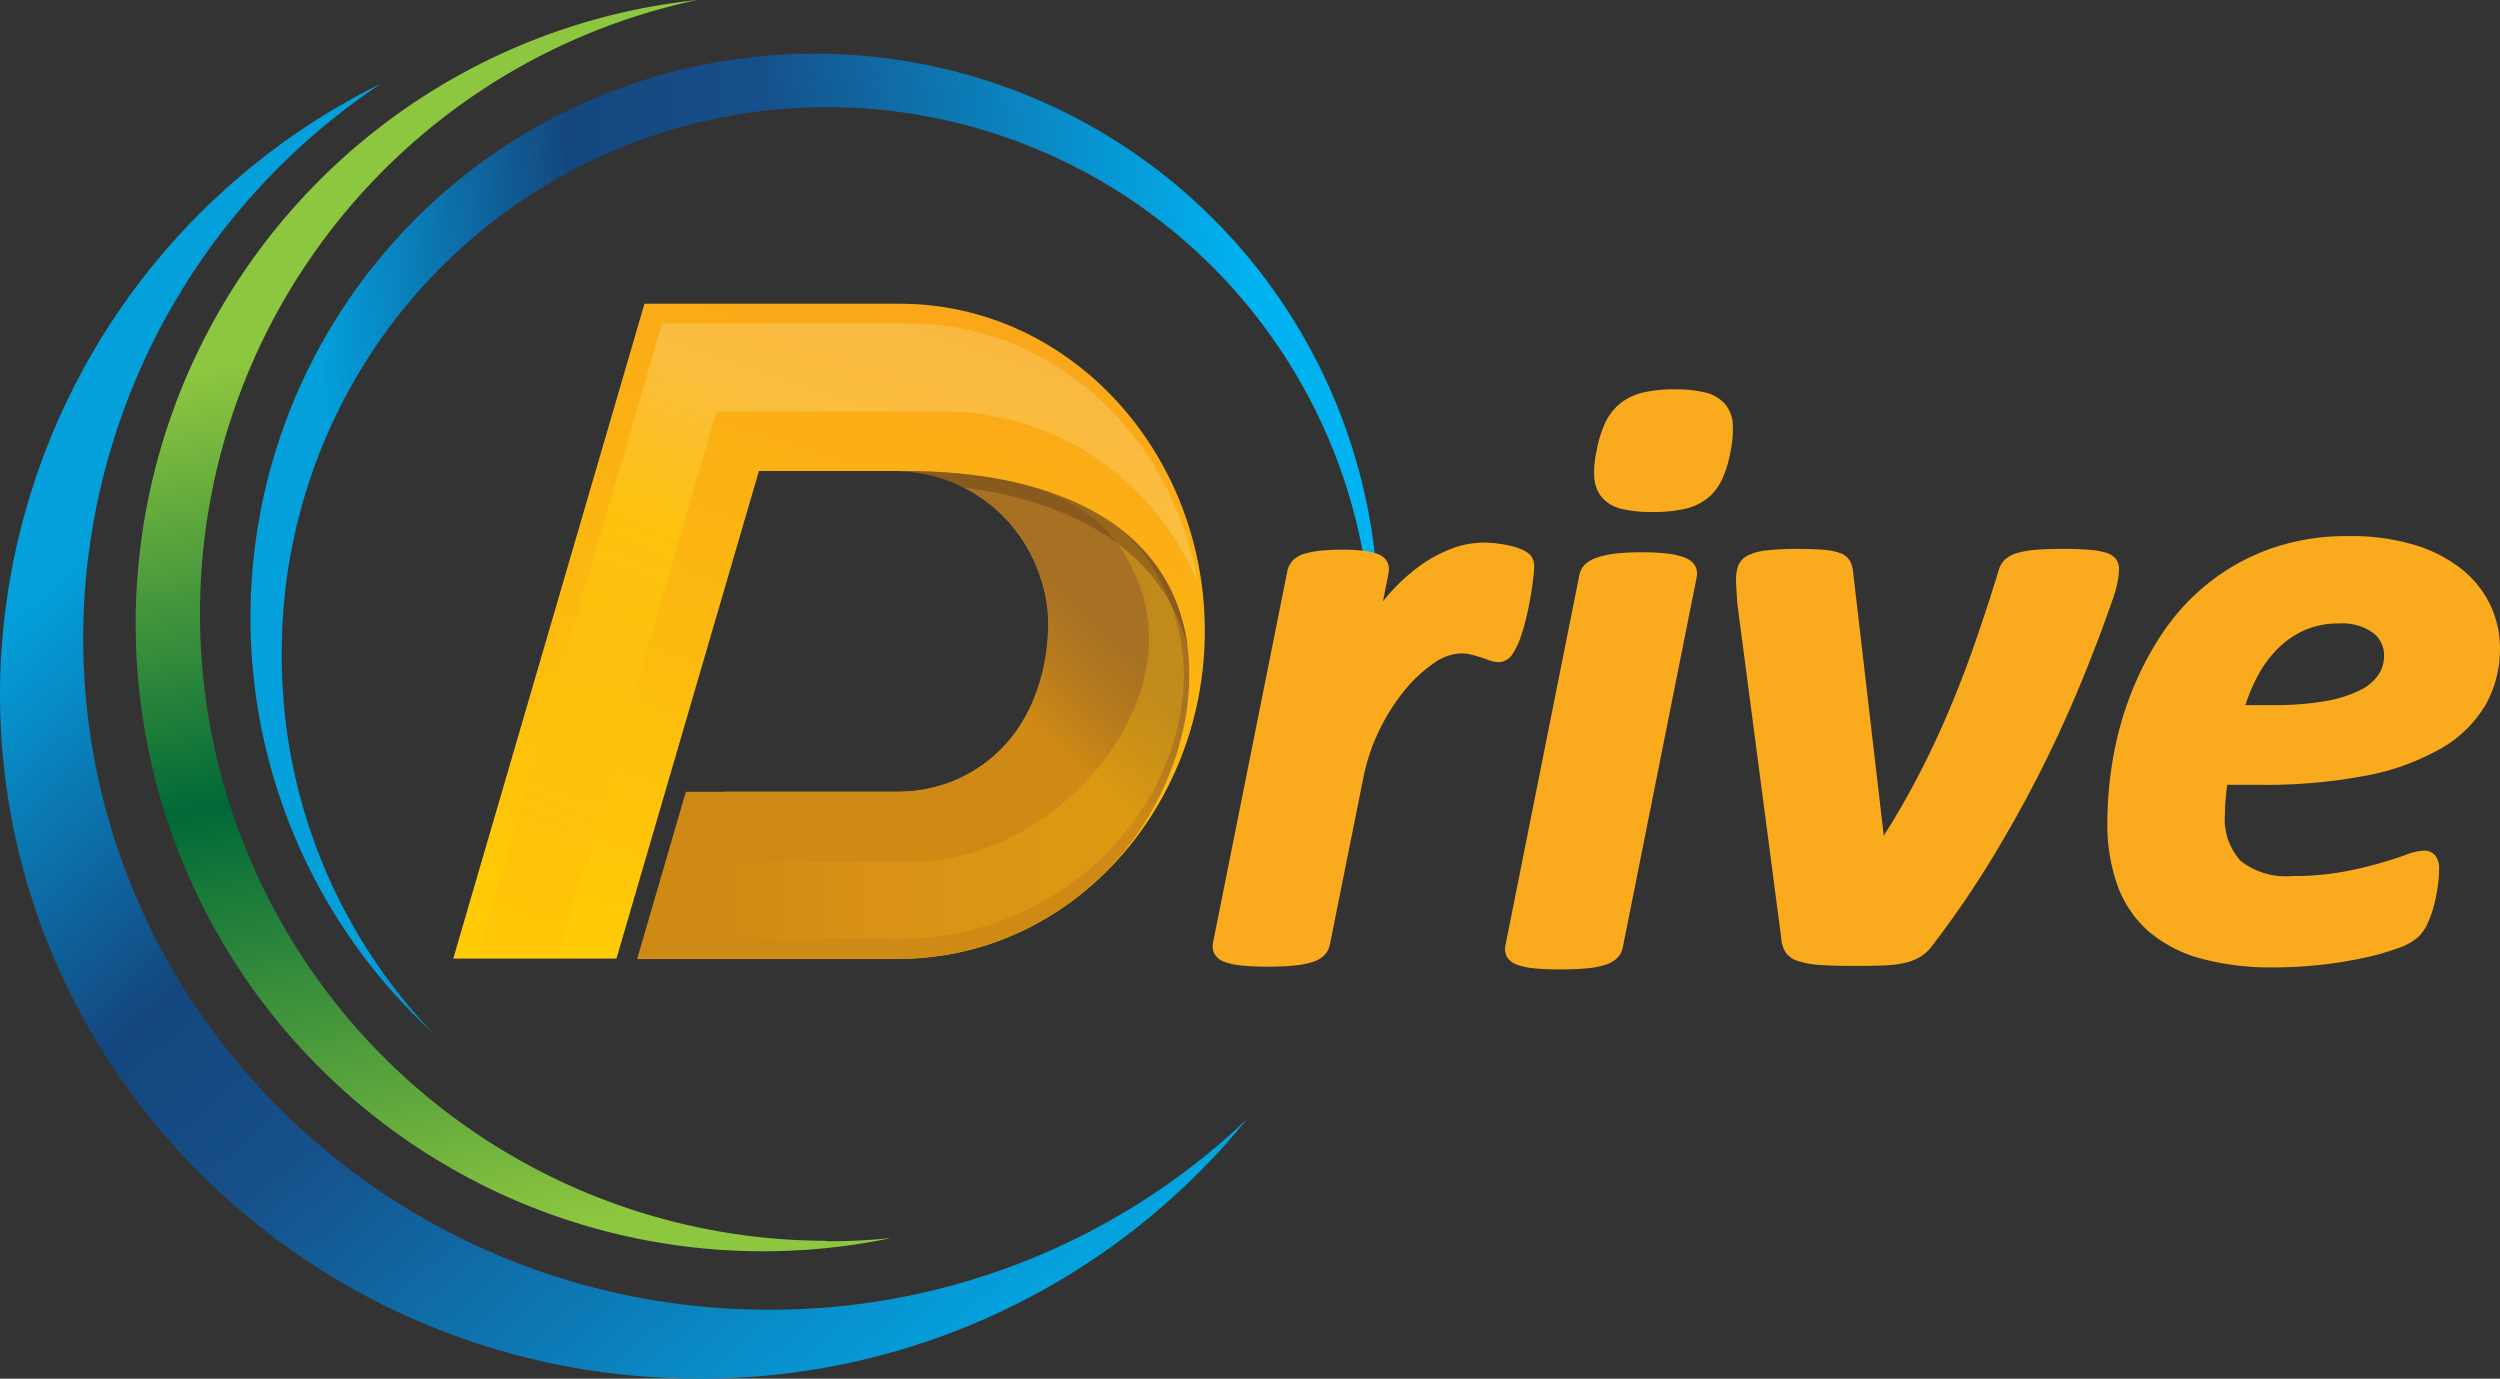 <svg xmlns="http://www.w3.org/2000/svg" xmlns:xlink="http://www.w3.org/1999/xlink" width="126.935" height="70" viewBox="0 0 126.935 70">
  <rect x="0" y="0" width="126.935" height="70" fill="#333333" stroke="none"/>
  <defs>
    <linearGradient id="linear-gradient" x1="0.743" x2="0.353" y2="1.036" gradientUnits="objectBoundingBox">
      <stop offset="0" stop-color="#faa61a"/>
      <stop offset="0.56" stop-color="#fcb90f"/>
      <stop offset="1" stop-color="#ffcb05"/>
    </linearGradient>
    <linearGradient id="linear-gradient-2" x1="0.37" y1="0.677" x2="0.785" y2="0.298" gradientUnits="objectBoundingBox">
      <stop offset="0.6" stop-color="#ce8a14"/>
      <stop offset="0.78" stop-color="#ba7d1c"/>
      <stop offset="1" stop-color="#a77124"/>
    </linearGradient>
    <linearGradient id="linear-gradient-3" x1="0.076" y1="0.232" x2="0.809" y2="1.09" gradientUnits="objectBoundingBox">
      <stop offset="0.08" stop-color="#03a0dc"/>
      <stop offset="0.35" stop-color="#14477f"/>
      <stop offset="0.49" stop-color="#164f89"/>
      <stop offset="1" stop-color="#00b3f0"/>
    </linearGradient>
    <linearGradient id="linear-gradient-4" x1="0.409" y1="0.011" x2="0.54" y2="1.076" gradientUnits="objectBoundingBox">
      <stop offset="0.23" stop-color="#8dc63f"/>
      <stop offset="0.55" stop-color="#006938"/>
      <stop offset="0.91" stop-color="#8dc63f"/>
    </linearGradient>
    <linearGradient id="linear-gradient-5" x1="0.076" y1="0.516" x2="0.9" y2="0.462" gradientUnits="objectBoundingBox">
      <stop offset="0" stop-color="#03a0dc"/>
      <stop offset="0.28" stop-color="#14477f"/>
      <stop offset="0.49" stop-color="#164f89"/>
      <stop offset="1" stop-color="#00b3f0"/>
    </linearGradient>
    <linearGradient id="linear-gradient-6" x1="0.245" y1="0.947" x2="0.613" y2="0.235" gradientUnits="objectBoundingBox">
      <stop offset="0" stop-color="#faa61a" stop-opacity="0.6"/>
      <stop offset="0.12" stop-color="#fab016" stop-opacity="0.651"/>
      <stop offset="0.37" stop-color="#fcca0d" stop-opacity="0.8"/>
      <stop offset="0.69" stop-color="#fff100"/>
      <stop offset="1" stop-color="#f5f6cd"/>
    </linearGradient>
    <linearGradient id="linear-gradient-7" x1="0.001" y1="0.5" x2="1.001" y2="0.5" gradientUnits="objectBoundingBox">
      <stop offset="0.03" stop-color="#faa61a" stop-opacity="0"/>
      <stop offset="0.37" stop-color="#faa61a"/>
      <stop offset="0.72" stop-color="#fcb90f"/>
      <stop offset="1" stop-color="#ffcb05"/>
    </linearGradient>
  </defs>
  <g id="drive_logo" transform="translate(-736 -128)">
    <g id="drive" transform="translate(736 128)">
      <g id="Group_3280" data-name="Group 3280">
        <path id="Path_7468" data-name="Path 7468" d="M21.156,39.883,23.63,31.39h8.916c4.178,0,7.585-3.663,7.585-8.143S36.724,15.1,32.546,15.1H25.381L18.146,39.86H9.86L19.569,6.61H32.546c8.542,0,15.474,7.467,15.474,16.613S41.065,39.86,32.546,39.86H21.156Z" transform="translate(13.153 8.813)" fill-rule="evenodd" fill="url(#linear-gradient)"/>
        <path id="Path_7469" data-name="Path 7469" d="M26.953,26.538H16.334L13.86,35.031H27.047A14.894,14.894,0,0,0,41.727,22.665c1.237-7.98-4.435-12.53-14.681-12.413a7.824,7.824,0,0,1,7.655,8.47c-.35,4.69-3.408,7.817-7.772,7.817" transform="translate(18.489 13.665)" fill-rule="evenodd" fill="url(#linear-gradient-2)"/>
        <path id="Path_3" data-name="Path 3" d="M39.047,64.073C19.815,64.073,4.224,48.79,4.224,29.96A33.85,33.85,0,0,1,19.348,1.82,34.637,34.637,0,0,0,0,32.783c0,19.227,15.894,34.79,35.5,34.79A35.75,35.75,0,0,0,63.32,54.39a35.071,35.071,0,0,1-24.273,9.683" transform="translate(0 2.427)" fill="url(#linear-gradient-3)"/>
        <path id="Path_4" data-name="Path 4" d="M38.094,63A31.845,31.845,0,0,1,31.512,0a31.854,31.854,0,1,0,9.849,62.86,31.081,31.081,0,0,1-3.291.163" transform="translate(3.894)" fill="url(#linear-gradient-4)"/>
        <path id="Path_5" data-name="Path 5" d="M7.039,31.785a27.681,27.681,0,1,1,55.361-.07,29.824,29.824,0,0,1-.257,3.827A28.635,28.635,0,1,0,14.718,50.919a27.626,27.626,0,0,1-7.679-19.11" transform="translate(7.268 1.534)" fill="url(#linear-gradient-5)"/>
        <path id="Path_7470" data-name="Path 7470" d="M46.936,20.247C45.7,12.757,39.584,7.04,32.279,7.04H19.722L10.41,38.983h4.084L22.5,11.5H34.263a13.977,13.977,0,0,1,12.673,8.75" transform="translate(13.886 9.387)" fill-rule="evenodd" opacity="0.22" fill="url(#linear-gradient-6)"/>
        <path id="Path_7471" data-name="Path 7471" d="M30.271,10.41h0c2.451.443,4.831,1.4,6.255,3.477C41.334,20.863,33.515,29.87,26.07,29.87H16.384L15.24,33.79h10.2c6.7,0,13.21-4.83,14.237-11.9A10.428,10.428,0,0,0,38,14.61c-1.75-2.543-4.738-3.71-7.749-4.2" transform="translate(20.329 13.88)" fill-rule="evenodd" opacity="0.3" fill="url(#linear-gradient-7)"/>
        <path id="Path_7472" data-name="Path 7472" d="M34.06,19.047c-.794-5.623-6.022-8.8-14.4-8.8l.07.047a7.562,7.562,0,0,1,2.964.793c3.057.373,9.686,1.843,11.343,7.957Z" transform="translate(26.226 13.667)" fill="#5b3414" fill-rule="evenodd" opacity="0.39"/>
      </g>
    </g>
    <g id="Group_3321" data-name="Group 3321" transform="translate(797.574 147.769)">
      <path id="Path_7564" data-name="Path 7564" d="M3.5-1860.52a3.6,3.6,0,0,1-.864-.176.94.94,0,0,1-.545-.416.863.863,0,0,1-.073-.585l3.772-18.859a1.081,1.081,0,0,1,.27-.526l0,0a1.345,1.345,0,0,1,.568-.338h0a4.216,4.216,0,0,1,.8-.161,10.087,10.087,0,0,1,1.129-.055,9.057,9.057,0,0,1,1.111.055,3.071,3.071,0,0,1,.724.167l0,0a.858.858,0,0,1,.477.416.893.893,0,0,1,.055.572l-.28,1.415q.147-.185.3-.362a9.557,9.557,0,0,1,1.47-1.367,7.042,7.042,0,0,1,1.634-.917,4.645,4.645,0,0,1,1.707-.34,5.669,5.669,0,0,1,.685.044h0c.233.031.449.068.643.111a3.2,3.2,0,0,1,.566.177,1.763,1.763,0,0,1,.43.25l.012.01.011.011a.861.861,0,0,1,.22.629,5.5,5.5,0,0,1-.045.563c-.026.244-.068.54-.128.9s-.134.716-.217,1.068-.184.71-.295,1.033a3.5,3.5,0,0,1-.4.838.856.856,0,0,1-.7.437,1.386,1.386,0,0,1-.5-.095c-.119-.046-.252-.092-.407-.142s-.315-.1-.493-.143a2.117,2.117,0,0,0-.553-.064,2.487,2.487,0,0,0-1.354.494,7.119,7.119,0,0,0-1.49,1.384,10.215,10.215,0,0,0-1.284,2.028,9.783,9.783,0,0,0-.81,2.422l-1.7,8.47a1.033,1.033,0,0,1-.29.536,1.5,1.5,0,0,1-.618.343,4.5,4.5,0,0,1-.925.172c-.37.037-.815.055-1.326.055A12.893,12.893,0,0,1,3.5-1860.52Z" transform="translate(-2 1889.778)" fill="#f9ab1d"/>
      <path id="Path_7563" data-name="Path 7563" d="M3.5-1852.6a3.6,3.6,0,0,1-.864-.177.948.948,0,0,1-.544-.414.857.857,0,0,1-.074-.585l3.752-18.8a1.042,1.042,0,0,1,.289-.534h0a1.6,1.6,0,0,1,.609-.35,4.456,4.456,0,0,1,.916-.2,11.525,11.525,0,0,1,1.343-.066,10.755,10.755,0,0,1,1.322.066,3.6,3.6,0,0,1,.865.2.988.988,0,0,1,.534.422.852.852,0,0,1,.076.587l-3.752,18.8a1.035,1.035,0,0,1-.29.533,1.492,1.492,0,0,1-.618.343,4.479,4.479,0,0,1-.925.173c-.362.036-.807.054-1.324.054A13.013,13.013,0,0,1,3.5-1852.6Zm4.449-23.324a1.9,1.9,0,0,1-1.014-.566,1.768,1.768,0,0,1-.407-1.053,4.848,4.848,0,0,1,.133-1.411,5.589,5.589,0,0,1,.429-1.364,2.757,2.757,0,0,1,.769-.979,2.964,2.964,0,0,1,1.163-.547,7.022,7.022,0,0,1,1.6-.157,6.214,6.214,0,0,1,1.534.159,1.933,1.933,0,0,1,1.012.59,1.749,1.749,0,0,1,.395,1.056,5.565,5.565,0,0,1-.122,1.369,5.764,5.764,0,0,1-.428,1.4,2.655,2.655,0,0,1-.773.983,2.917,2.917,0,0,1-1.165.525,7.375,7.375,0,0,1-1.6.146A6.5,6.5,0,0,1,7.951-1875.923Z" transform="translate(12.847 1882)" fill="#f9ab1d"/>
      <path id="Path_7562" data-name="Path 7562" d="M6.263-1860.877a4.516,4.516,0,0,1-1.122-.2,1.174,1.174,0,0,1-.659-.491v0a1.6,1.6,0,0,1-.189-.687l-2.226-16.95c-.015-.235-.029-.441-.042-.63s-.023-.392-.023-.573a2,2,0,0,1,.121-.77v0a1.052,1.052,0,0,1,.538-.522h0a3.046,3.046,0,0,1,.927-.23A13.485,13.485,0,0,1,5.08-1882c.571,0,1.029.015,1.362.043a3.084,3.084,0,0,1,.844.17.919.919,0,0,1,.524.448,1.6,1.6,0,0,1,.136.538L9.5-1867.439c.543-.852,1.05-1.718,1.512-2.584.583-1.091,1.128-2.22,1.621-3.356s.966-2.337,1.4-3.569.867-2.542,1.285-3.906a1.223,1.223,0,0,1,.317-.587h0a1.55,1.55,0,0,1,.655-.355,4.672,4.672,0,0,1,.958-.161c.367-.029.828-.043,1.371-.043s.97.015,1.309.043a4.052,4.052,0,0,1,.834.141,1,1,0,0,1,.521.325.825.825,0,0,1,.161.511,3.507,3.507,0,0,1-.069.629,5.563,5.563,0,0,1-.2.762v0c-.523,1.522-1.111,3.067-1.746,4.592s-1.344,3.059-2.108,4.553-1.6,2.978-2.482,4.414a48.565,48.565,0,0,1-2.888,4.185,2.039,2.039,0,0,1-.6.559,2.709,2.709,0,0,1-.818.312,5.712,5.712,0,0,1-1.054.124c-.384.014-.837.021-1.348.021C7.349-1860.824,6.721-1860.842,6.263-1860.877Z" transform="translate(24.572 1890.102)" fill="#f9ab1d"/>
      <path id="Path_7561" data-name="Path 7561" d="M6.8-1860.54a6.889,6.889,0,0,1-2.657-1.353,5.663,5.663,0,0,1-1.619-2.34A9.319,9.319,0,0,1,2-1867.526a19.1,19.1,0,0,1,.269-3.084,17.068,17.068,0,0,1,.874-3.25,16.044,16.044,0,0,1,1.558-3.071,11.339,11.339,0,0,1,2.323-2.6,11.134,11.134,0,0,1,3.154-1.795,11.563,11.563,0,0,1,4.078-.676,11.089,11.089,0,0,1,3.417.47,7.094,7.094,0,0,1,2.387,1.264,5.179,5.179,0,0,1,1.412,1.825,5.092,5.092,0,0,1,.463,2.108,5.8,5.8,0,0,1-.731,2.9,6.213,6.213,0,0,1-2.255,2.209,12.171,12.171,0,0,1-3.79,1.38,26.951,26.951,0,0,1-5.4.471H8.089c-.033.224-.06.446-.079.666-.028.3-.042.589-.042.848a3.149,3.149,0,0,0,.792,2.344,3.722,3.722,0,0,0,2.636.773,13.928,13.928,0,0,0,2.454-.195,19.134,19.134,0,0,0,1.917-.437c.552-.159,1.012-.306,1.368-.436a2.9,2.9,0,0,1,.917-.22.719.719,0,0,1,.624.284,1.1,1.1,0,0,1,.167.653,6.476,6.476,0,0,1-.067.867,8.538,8.538,0,0,1-.187.955,5.772,5.772,0,0,1-.315.906,2.154,2.154,0,0,1-.486.716,3.019,3.019,0,0,1-1.042.575,12.534,12.534,0,0,1-1.676.478,21.731,21.731,0,0,1-2.172.355,21.6,21.6,0,0,1-2.453.139A13.7,13.7,0,0,1,6.8-1860.54Zm5.2-16.68a4.584,4.584,0,0,0-1.376.958,5.965,5.965,0,0,0-1.035,1.442,9.129,9.129,0,0,0-.582,1.4h1.345a15.092,15.092,0,0,0,2.778-.216,6.221,6.221,0,0,0,1.751-.569,2.319,2.319,0,0,0,.9-.783,1.751,1.751,0,0,0,.27-.939,1.435,1.435,0,0,0-.552-1.156,2.658,2.658,0,0,0-1.731-.484A4.238,4.238,0,0,0,12.005-1877.221Z" transform="translate(43.425 1889.454)" fill="#f9ab1d"/>
    </g>
  </g>
</svg>

